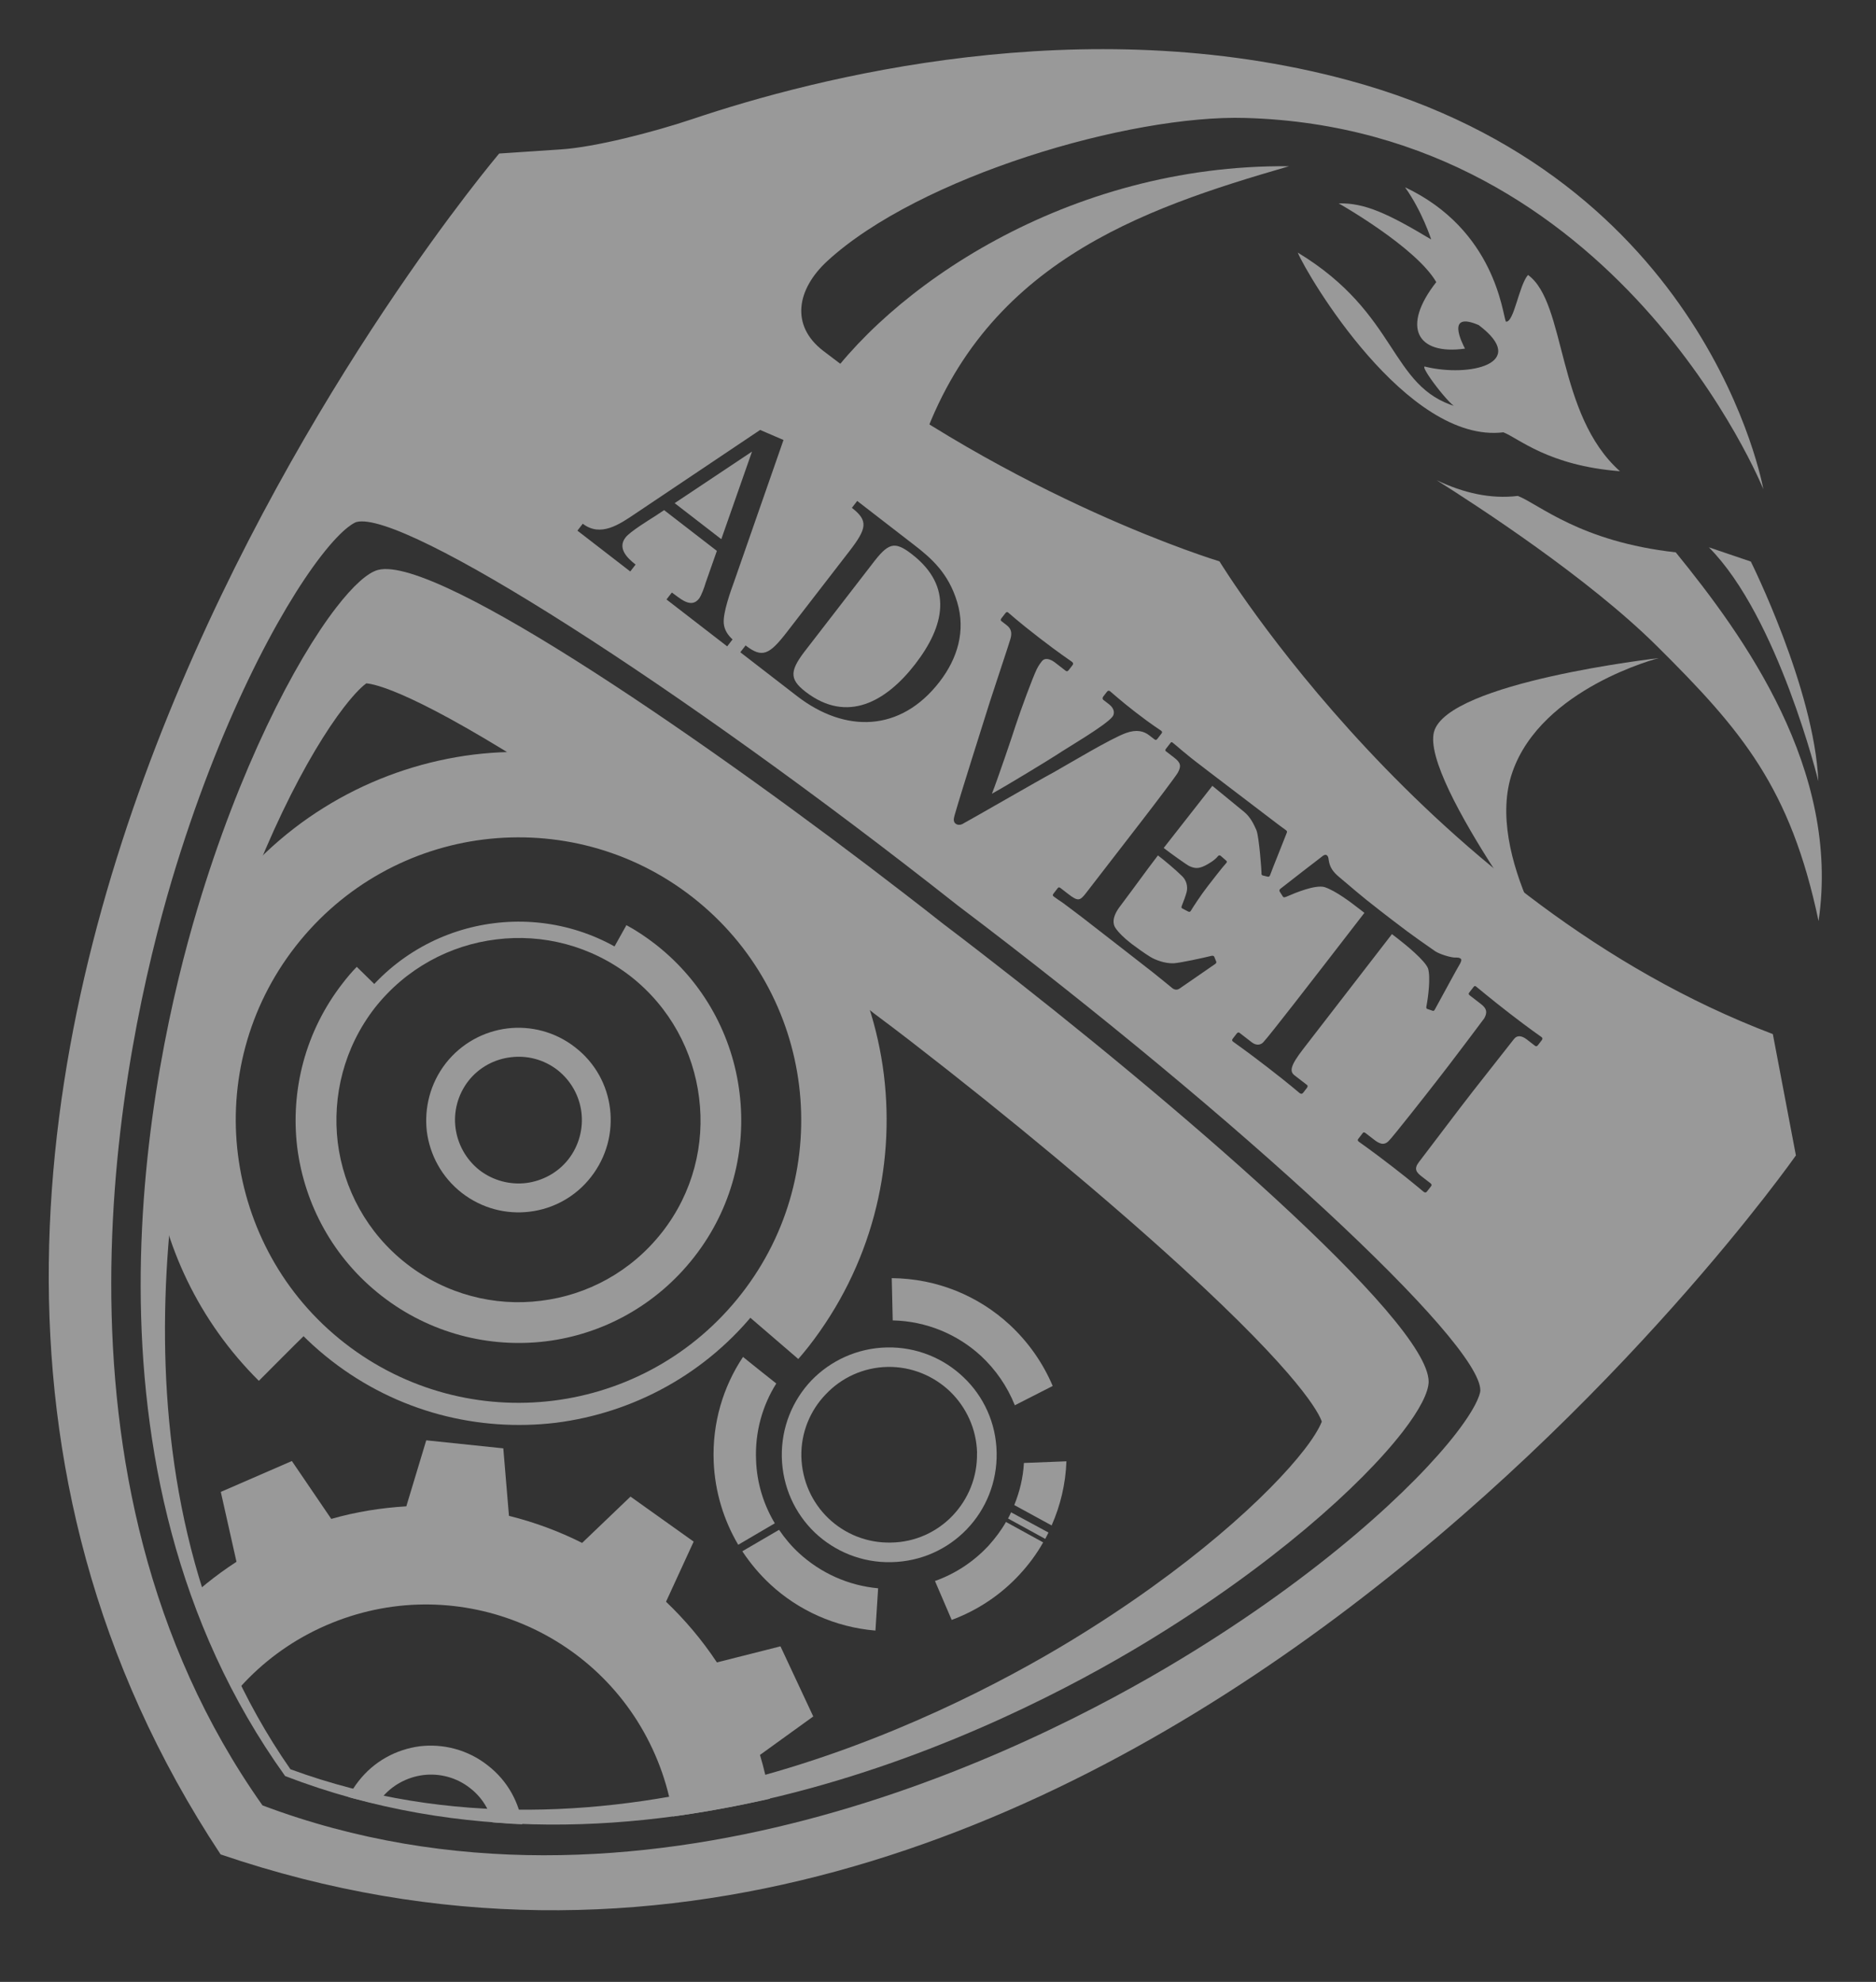 <?xml version="1.0" encoding="UTF-8" standalone="no"?>
<svg
   xmlns:dc="http://purl.org/dc/elements/1.1/"
   xmlns:cc="http://creativecommons.org/ns#"
   xmlns:rdf="http://www.w3.org/1999/02/22-rdf-syntax-ns#"
   xmlns:svg="http://www.w3.org/2000/svg"
   xmlns="http://www.w3.org/2000/svg"
   xmlns:sodipodi="http://sodipodi.sourceforge.net/DTD/sodipodi-0.dtd"
   xmlns:inkscape="http://www.inkscape.org/namespaces/inkscape"
   version="1.1"
   id="svg2"
   xml:space="preserve"
   width="284"
   height="300"
   viewBox="0 0 284 300"
   sodipodi:docname="ADVETI Logo RW.ai"><rect x="0" y="0" width="284" height="300" fill="#333333" stroke="none"/><defs
     id="defs6"><clipPath
       clipPathUnits="userSpaceOnUse"
       id="clipPath18"><path
         d="M 0,225 H 213 V 0 H 0 Z"
         id="path16" /></clipPath><clipPath
       clipPathUnits="userSpaceOnUse"
       id="clipPath26"><path
         d="M 0.647,219.475 H 206.898 V -32.931 H 0.647 Z"
         id="path24" /></clipPath><clipPath
       clipPathUnits="userSpaceOnUse"
       id="clipPath30"><path
         d="m 107.877,119.559 -0.027,0.02 c -1.41,1.106 -2.862,2.238 -4.377,3.409 -21.262,16.426 -53.032,38.56 -59.825,36.788 -1.184,-0.312 -2.823,-1.79 -4.732,-4.262 -4.733,-6.126 -11.068,-18.389 -15.8,-34.275 -5.374,-17.985 -15.075,-63.505 10.008,-98.438 7.915,-2.406 14.548,-3.844 21.563,-4.57 9.872,-1.01 18.951,-0.114 28.004,1.583 21.009,3.943 38.939,12.573 48.187,18.17 14.166,8.598 24.43,17.827 29.162,23.953 1.909,2.471 2.915,4.439 2.928,5.655 0.016,7.007 -29.433,32.17 -50.71,48.608 -1.499,1.159 -2.971,2.286 -4.381,3.359"
         id="path28" /></clipPath></defs><sodipodi:namedview
     pagecolor="#ffffff"
     bordercolor="#666666"
     borderopacity="1"
     objecttolerance="10"
     gridtolerance="10"
     guidetolerance="10"
     inkscape:pageopacity="0"
     inkscape:pageshadow="2"
     inkscape:window-width="640"
     inkscape:window-height="480"
     id="namedview4" /><g
     id="g10"
     inkscape:groupmode="layer"
     inkscape:label="ADVETI Logo RW"
     transform="matrix(1.333,0,0,-1.333,0,300)"><g
       id="g12"><g
         id="g14"
         clip-path="url(#clipPath18)"><g
           id="g20"><g
             id="g22" /><g
             id="g110"><g
               clip-path="url(#clipPath26)"
               opacity="0.5"
               id="g108"><g
                 transform="translate(188.367,150.321)"
                 id="g34"><path
                   d="m 0,0 c 0,0 -13.274,-3.387 -16.6,-12.923 -3.338,-9.518 6.288,-22.989 6.288,-22.989 0,0 -16.726,21.872 -15.198,27.539 C -23.984,-2.723 0,0 0,0"
                   style="fill:#ffffff;fill-opacity:1;fill-rule:nonzero;stroke:none"
                   id="path32" /></g><g
                 transform="translate(198.838,161.287)"
                 id="g38"><path
                   d="m 0,0 c 0,0 7.199,-14.425 7.667,-24.936 0,0 -4.561,18.651 -12.434,26.553 z"
                   style="fill:#ffffff;fill-opacity:1;fill-rule:nonzero;stroke:none"
                   id="path36" /></g><g
                 transform="translate(92.84,180.26)"
                 id="g42"><path
                   d="M 0,0 C 7.865,12.02 28.413,26.169 53.558,25.919 36.732,21.046 18.472,14.854 11.487,-6.744 Z"
                   style="fill:#ffffff;fill-opacity:1;fill-rule:nonzero;stroke:none"
                   id="path40" /></g><g
                 transform="translate(152.036,201.959)"
                 id="g46"><path
                   d="m 0,0 c 0,0 8.751,-4.942 11.078,-8.937 -3.976,-5.07 -2.243,-8.322 3.26,-7.554 -0.324,0.636 -2.211,4.291 1.558,2.673 5.815,-4.388 -1.087,-5.936 -6.018,-4.735 -1.038,0.466 3.118,-4.939 3.485,-4.53 -7.655,2.277 -6.49,10.515 -18.016,17.497 1.129,-2.682 12.389,-21.737 23.351,-20.409 1.716,-0.655 5.074,-3.782 13.239,-4.418 -7.252,6.459 -6.072,19.126 -10.442,22.288 -1.044,-1.218 -1.59,-5.434 -2.512,-5.305 -0.399,0.892 -1.202,10.413 -11.452,15.261 1.947,-2.722 2.971,-5.928 2.971,-5.928 C 5.572,-1.138 2.922,0.076 0,0"
                   style="fill:#ffffff;fill-opacity:1;fill-rule:nonzero;stroke:none"
                   id="path44" /></g><g
                 transform="translate(190.311,162.333)"
                 id="g50"><path
                   d="M 0,0 C -10.868,1.215 -15.502,5.456 -17.934,6.408 -21.026,6.025 -24.148,6.757 -27.151,8.191 -22.415,5.203 -9.953,-2.898 -2.188,-10.595 7.55,-20.247 13.037,-26.76 16.22,-41.866 18.738,-24.677 7.757,-9.537 0,0"
                   style="fill:#ffffff;fill-opacity:1;fill-rule:nonzero;stroke:none"
                   id="path48" /></g><g
                 id="g90"><g
                   clip-path="url(#clipPath30)"
                   id="g88"><g
                     transform="translate(94.074,52.649)"
                     id="g54"><path
                       d="m 0,0 c 1.839,-1.762 4.361,-2.828 7.125,-2.76 2.74,0.036 5.224,1.21 6.983,3.052 1.765,1.852 2.832,4.365 2.773,7.121 l 0.009,0.012 c -0.068,2.733 -1.24,5.203 -3.077,6.979 -1.854,1.763 -4.367,2.832 -7.101,2.781 L 6.705,17.176 6.712,17.185 C 3.958,17.127 1.476,15.947 -0.274,14.095 -2.049,12.274 -3.123,9.74 -3.066,7.004 -2.993,4.244 -1.845,1.767 0,0 m -5.295,6.95 v 0 l 0.01,-0.008 c -0.068,3.388 1.22,6.452 3.369,8.714 2.168,2.241 5.202,3.67 8.571,3.742 L 6.65,19.402 6.655,19.398 c 3.37,0.064 6.451,-1.235 8.698,-3.389 2.266,-2.143 3.694,-5.171 3.759,-8.54 0.07,-3.375 -1.222,-6.468 -3.394,-8.723 -2.165,-2.25 -5.171,-3.664 -8.562,-3.732 l 0.015,-0.012 -0.015,0.012 c -3.357,-0.081 -6.44,1.226 -8.684,3.353 -2.278,2.181 -3.679,5.212 -3.757,8.575 z"
                       style="fill:#ffffff;fill-opacity:1;fill-rule:nonzero;stroke:none"
                       id="path52" /></g><g
                     transform="translate(87.483,45.14)"
                     id="g58"><path
                       d="m 0,0 c 3.191,-2.955 7.362,-4.864 11.939,-5.247 l 0.304,4.802 C 8.821,-0.133 5.698,1.31 3.262,3.545 2.409,4.328 1.657,5.22 0.994,6.195 L -3.179,3.759 C -2.265,2.377 -1.189,1.104 0,0 m -3.101,25.827 c 1.205,-0.973 2.477,-1.991 3.778,-3.017 -1.578,-2.511 -2.431,-5.524 -2.297,-8.681 l 0.016,-0.013 -0.016,0.013 C -1.53,11.492 -0.758,9.057 0.509,6.934 L -3.646,4.497 c -1.64,2.788 -2.642,5.988 -2.785,9.435 -0.174,4.392 1.071,8.507 3.33,11.895 M 32.07,22.529 27.768,20.338 c -0.855,2.147 -2.179,4.054 -3.841,5.602 -2.662,2.449 -6.189,3.95 -10.026,4.036 l -0.111,4.798 c 5.15,-0.042 9.855,-2.024 13.395,-5.296 2.078,-1.929 3.757,-4.289 4.885,-6.949 M 31.949,6.692 c 0.989,2.248 1.586,4.686 1.679,7.283 L 28.799,13.786 C 28.715,12.123 28.31,10.5 27.706,9.007 Z M 31.224,5.164 c 0.12,0.245 0.241,0.47 0.368,0.721 L 27.343,8.182 C 27.245,7.943 27.104,7.695 26.999,7.48 Z M 20.598,-4.036 18.7,0.383 c 2.366,0.84 4.43,2.234 6.085,4.01 0.759,0.848 1.427,1.726 1.978,2.694 L 30.986,4.769 C 30.259,3.47 29.356,2.258 28.332,1.146 26.233,-1.138 23.589,-2.93 20.598,-4.036"
                       style="fill:#ffffff;fill-opacity:1;fill-rule:nonzero;stroke:none"
                       id="path56" /></g><g
                     transform="translate(91.836,72.151)"
                     id="g62"><path
                       d="M 0,0 V 0 C 7.114,9.122 9.844,20.227 8.543,30.869 7.231,41.446 1.859,51.56 -7.227,58.658 l 0.005,0.007 -0.022,0.016 -0.005,-0.006 c -9.114,7.084 -20.217,9.835 -30.84,8.537 -10.589,-1.335 -20.695,-6.698 -27.806,-15.782 l -0.017,0.013 0.017,-0.013 c -7.107,-9.096 -9.854,-20.237 -8.531,-30.843 1.113,-9.042 5.166,-17.713 11.988,-24.485 1.726,1.725 3.529,3.558 5.39,5.378 -5.56,5.552 -8.868,12.643 -9.803,20.051 -1.08,8.683 1.164,17.765 6.973,25.192 5.768,7.425 14.05,11.803 22.741,12.88 8.701,1.077 17.781,-1.14 25.21,-6.941 l -0.021,-0.026 0.021,0.026 C -4.511,46.848 -0.128,38.606 0.94,29.903 2.02,21.216 -0.223,12.12 -6.021,4.691 -6.323,4.299 -6.626,3.908 -6.938,3.537 L -1.175,-1.42 C -0.784,-0.957 -0.374,-0.484 0,0"
                       style="fill:#ffffff;fill-opacity:1;fill-rule:nonzero;stroke:none"
                       id="path60" /></g><g
                     transform="translate(90.75,101.809)"
                     id="g66"><path
                       d="m 0,0 c -1.006,8.15 -5.128,15.919 -12.105,21.369 l -0.005,0.004 c -6.981,5.447 -15.523,7.551 -23.696,6.546 -8.163,-1.006 -15.916,-5.153 -21.364,-12.116 -5.459,-6.991 -7.577,-15.527 -6.558,-23.671 1.029,-8.162 5.125,-15.955 12.117,-21.399 l 0.007,0.009 -0.007,-0.009 c 6.985,-5.44 15.53,-7.551 23.678,-6.545 8.167,1.01 15.931,5.152 21.376,12.122 C -1.095,-16.7 1.007,-8.17 0,0 m -4.57,-25.25 v 0 l -0.016,0.013 c -5.878,-7.53 -14.248,-11.968 -23.036,-13.081 -8.787,-1.047 -17.981,1.202 -25.528,7.081 -7.543,5.875 -11.973,14.245 -13.056,23.05 -1.091,8.793 1.17,17.985 7.047,25.534 l -0.011,0.008 0.011,-0.008 c 5.877,7.531 14.255,11.978 23.047,13.064 8.786,1.088 18,-1.19 25.537,-7.062 l 0.003,0.003 -0.003,-0.003 C -3.034,17.462 1.395,9.104 2.484,0.284 3.571,-8.482 1.308,-17.675 -4.586,-25.237 Z"
                       style="fill:#ffffff;fill-opacity:1;fill-rule:nonzero;stroke:none"
                       id="path64" /></g><g
                     transform="translate(78.827,82.301)"
                     id="g70"><path
                       d="m 0,0 v 0 c 4.309,5.501 5.957,12.231 5.16,18.652 -0.777,6.432 -4.034,12.56 -9.537,16.863 -1.063,0.822 -2.169,1.57 -3.31,2.181 l -1.595,-2.855 c 1.001,-0.548 1.974,-1.198 2.893,-1.908 l -0.009,-0.012 0.009,0.012 C -1.606,29.196 1.236,23.877 1.903,18.266 2.604,12.665 1.158,6.808 -2.563,2.026 L -2.568,2.03 -2.563,2.026 c -3.76,-4.8 -9.079,-7.632 -14.68,-8.32 -5.589,-0.692 -11.457,0.753 -16.242,4.5 -4.791,3.714 -7.619,9.073 -8.306,14.636 -0.692,5.624 0.736,11.48 4.478,16.269 0.425,0.549 0.873,1.076 1.348,1.557 l -2.344,2.294 c -0.56,-0.568 -1.079,-1.183 -1.577,-1.828 -4.312,-5.526 -5.963,-12.272 -5.184,-18.682 0.813,-6.412 4.059,-12.537 9.55,-16.825 l -0.003,-0.004 0.022,-0.017 0.003,0.004 c 5.503,-4.294 12.252,-5.952 18.663,-5.172 C -10.415,-8.771 -4.307,-5.509 0,0"
                       style="fill:#ffffff;fill-opacity:1;fill-rule:nonzero;stroke:none"
                       id="path68" /></g><g
                     transform="translate(79.395,100.395)"
                     id="g74"><path
                       d="m 0,0 c -0.643,5.242 -3.286,10.271 -7.769,13.786 l -0.004,-0.005 0.004,0.005 c -4.518,3.505 -10.016,4.862 -15.264,4.198 -5.253,-0.634 -10.267,-3.292 -13.8,-7.778 -3.499,-4.516 -4.836,-10.014 -4.205,-15.281 0.66,-5.256 3.309,-10.256 7.799,-13.76 l 0.004,0.005 0.011,-0.009 -0.004,-0.005 c 4.501,-3.503 10.004,-4.867 15.246,-4.21 5.274,0.64 10.269,3.298 13.793,7.803 C -0.68,-10.766 0.67,-5.253 0,0 m -2.733,-16.376 -0.022,-0.029 c -3.822,-4.904 -9.256,-7.783 -14.991,-8.487 -5.727,-0.717 -11.728,0.757 -16.633,4.582 -4.912,3.836 -7.779,9.286 -8.504,15 -0.694,5.744 0.776,11.732 4.616,16.625 l -0.017,0.012 0.017,-0.012 c 3.826,4.908 9.27,7.803 14.993,8.512 5.709,0.715 11.715,-0.762 16.62,-4.598 l 0.012,0.016 -0.012,-0.016 C -1.739,11.399 1.162,5.967 1.86,0.243 2.563,-5.479 1.089,-11.485 -2.733,-16.376"
                       style="fill:#ffffff;fill-opacity:1;fill-rule:nonzero;stroke:none"
                       id="path72" /></g><g
                     transform="translate(66.03,98.744)"
                     id="g78"><path
                       d="m 0,0 c -0.225,1.839 -1.161,3.573 -2.71,4.801 l -0.015,-0.02 0.015,0.02 c -1.579,1.22 -3.486,1.684 -5.302,1.455 -1.845,-0.212 -3.609,-1.14 -4.829,-2.698 l 0.011,-0.008 -0.011,0.008 c -1.209,-1.565 -1.694,-3.491 -1.457,-5.318 0.238,-1.835 1.164,-3.567 2.705,-4.795 l 0.012,0.016 -0.012,-0.016 c 1.574,-1.216 3.504,-1.694 5.342,-1.47 1.813,0.239 3.571,1.147 4.787,2.71 l -0.005,0.004 0.005,-0.004 C -0.255,-3.75 0.225,-1.82 0,0 m 1.109,-7.328 v 0 l -0.005,0.004 c -1.773,-2.294 -4.331,-3.637 -6.963,-3.957 -2.657,-0.331 -5.446,0.358 -7.739,2.144 -2.28,1.791 -3.615,4.314 -3.958,6.97 -0.304,2.648 0.366,5.426 2.143,7.726 l 0.005,0.007 c 1.79,2.284 4.328,3.628 6.978,3.958 2.649,0.329 5.455,-0.369 7.716,-2.14 L -0.713,7.386 -0.696,7.373 -0.698,7.371 C 1.59,5.603 2.933,3.061 3.25,0.407 3.572,-2.261 2.886,-5.027 1.104,-7.324 Z"
                       style="fill:#ffffff;fill-opacity:1;fill-rule:nonzero;stroke:none"
                       id="path76" /></g><g
                     transform="translate(74.675,25.14)"
                     id="g82"><path
                       d="m 0,0 c 5.891,-14.519 -1.139,-31.081 -15.647,-36.955 -14.522,-5.903 -31.083,1.114 -36.971,15.624 -5.878,14.528 1.115,31.085 15.659,36.963 C -22.434,21.517 -5.902,14.528 0,0 m -37.055,27.434 -4.473,6.573 -8.071,-3.507 1.781,-7.935 c -2.384,-1.551 -4.567,-3.311 -6.522,-5.275 l -7.405,3.641 -5.285,-7.029 5.652,-6.234 C -62.64,5.246 -63.652,2.724 -64.395,0.087 l -8.475,-0.486 -1.158,-8.74 8.148,-2.658 c 0.069,-2.667 0.418,-5.346 1.056,-7.985 l -7.24,-4.673 3.319,-8.164 8.441,1.673 c 2.092,-3.5 4.659,-6.596 7.596,-9.236 l -3.155,-7.925 7.414,-4.741 5.804,6.144 c 2.489,-1.14 5.089,-2.018 7.786,-2.581 l 1.114,-8.309 8.778,-0.477 1.954,7.937 c 2.784,0.261 5.56,0.778 8.3,1.628 l 4.895,-6.447 7.869,3.932 -2.126,7.597 c 2.425,1.663 4.633,3.566 6.594,5.649 l 7.176,-3.095 4.935,7.289 -5.436,5.412 c 1.305,2.656 2.311,5.457 3.014,8.354 l 7.522,0.831 0.701,8.759 -7.241,2 c -0.166,2.95 -0.674,5.914 -1.557,8.857 L 17.685,5 13.962,12.963 6.743,11.138 c -1.694,2.561 -3.646,4.855 -5.779,6.891 l 3.138,6.826 -7.172,5.112 -5.494,-5.259 c -2.633,1.325 -5.422,2.357 -8.309,3.074 l -0.643,7.664 -8.75,0.912 -2.264,-7.496 c -2.843,-0.171 -5.686,-0.617 -8.525,-1.428"
                       style="fill:#ffffff;fill-opacity:1;fill-rule:evenodd;stroke:none"
                       id="path80" /></g><g
                     transform="translate(56.099,17.213)"
                     id="g86"><path
                       d="M 0,0 C -0.237,1.846 -1.15,3.585 -2.707,4.788 L -2.714,4.793 C -4.27,6.02 -6.193,6.498 -8.042,6.272 -9.861,6.037 -11.617,5.118 -12.841,3.567 l 0.016,-0.013 -0.016,0.013 c -1.211,-1.568 -1.677,-3.49 -1.437,-5.314 0.212,-1.845 1.138,-3.59 2.698,-4.803 l 0.004,0.005 -0.004,-0.005 c 1.579,-1.22 3.499,-1.691 5.31,-1.479 1.836,0.234 3.591,1.162 4.803,2.731 C -0.246,-3.753 0.227,-1.828 0,0 m 1.111,-7.304 v 0 c -1.777,-2.301 -4.318,-3.644 -6.956,-3.973 -2.673,-0.328 -5.449,0.388 -7.728,2.148 l -0.021,0.017 c -2.267,1.776 -3.637,4.299 -3.959,6.957 -0.33,2.66 0.375,5.439 2.157,7.714 l -0.01,0.008 0.01,-0.008 c 1.779,2.302 4.319,3.634 6.975,3.985 2.641,0.307 5.426,-0.371 7.711,-2.17 L -0.694,7.395 -0.71,7.374 C 1.588,5.598 2.923,3.071 3.258,0.407 3.584,-2.248 2.9,-5.044 1.111,-7.304"
                       style="fill:#ffffff;fill-opacity:1;fill-rule:nonzero;stroke:none"
                       id="path84" /></g></g></g><g
                 transform="translate(99.224,110.003)"
                 id="g94"><path
                   d="m 0,0 0.027,-0.021 0.023,-0.017 0.026,-0.02 0.016,-0.013 c 1.395,-1.036 2.801,-2.105 4.165,-3.159 11.161,-8.622 22.322,-17.931 30.645,-25.537 13.678,-12.504 15.687,-16.712 15.989,-17.618 -0.14,-0.348 -0.577,-1.359 -1.965,-3.155 -3.971,-5.141 -13.09,-13.568 -26.673,-21.809 -14.605,-8.853 -52.264,-27.825 -88.496,-14.507 -22.043,31.704 -13.179,72.922 -8.289,89.28 4.525,15.24 10.394,26.167 14.371,31.315 1.387,1.796 2.218,2.483 2.534,2.714 0.959,-0.068 5.533,-0.946 21.084,-11.023 C -27.082,20.297 -15.247,11.839 -4.091,3.22 -2.717,2.158 -1.333,1.072 0,0 m 12.325,6.746 c -1.505,1.163 -2.977,2.3 -4.392,3.366 l -0.026,0.02 c -1.406,1.114 -2.868,2.243 -4.388,3.418 -21.245,16.413 -53.038,38.564 -59.82,36.783 -1.178,-0.316 -2.822,-1.79 -4.731,-4.262 -4.745,-6.141 -11.052,-18.402 -15.795,-34.28 -5.374,-17.985 -15.08,-63.5 9.986,-98.421 40.113,-15.435 81.709,5.444 97.754,15.184 14.173,8.593 24.438,17.795 29.183,23.937 1.909,2.471 2.91,4.443 2.928,5.655 0.012,7.011 -29.448,32.182 -50.699,48.6"
                   style="fill:#ffffff;fill-opacity:1;fill-rule:nonzero;stroke:none"
                   id="path92" /></g><g
                 transform="translate(85.403,173.772)"
                 id="g98"><path
                   d="m 0,0 -8.785,-5.851 5.298,-4.093 z"
                   style="fill:#ffffff;fill-opacity:1;fill-rule:evenodd;stroke:none"
                   id="path96" /></g><g
                 transform="translate(103.935,149.64)"
                 id="g102"><path
                   d="m 0,0 c 3.292,4.261 4.407,8.788 -0.381,12.487 -2.02,1.561 -2.696,1.275 -4.575,-1.212 l -7.313,-9.467 c -1.966,-2.489 -2.113,-3.454 -0.183,-4.945 C -7.708,-6.802 -3.263,-4.223 0,0"
                   style="fill:#ffffff;fill-opacity:1;fill-rule:evenodd;stroke:none"
                   id="path100" /></g><g
                 transform="translate(134.084,36.645)"
                 id="g106"><path
                   d="m 0,0 c -17.146,-10.395 -61.493,-32.715 -104.274,-16.603 -26.386,37.324 -15.99,85.874 -10.285,105.109 5.332,17.82 12.23,30.668 16.922,36.742 2.713,3.512 3.994,3.88 4.041,3.885 5.335,1.396 36.589,-18.53 68.248,-43.519 l 0.065,-0.05 C 6.889,61.239 34.05,36.035 34.033,30.529 34.052,30.474 33.989,29.147 31.284,25.647 26.596,19.578 15.928,9.635 0,0 m -67.901,128.939 c 2.023,-1.555 4.161,-0.075 5.951,1.132 l 14.193,9.518 2.654,-1.141 -5.602,-16.067 c -0.412,-1.132 -1.281,-3.549 -1.183,-4.741 0.059,-0.758 0.458,-1.339 0.997,-1.842 l -0.607,-0.786 -6.894,5.326 0.607,0.786 c 0.827,-0.552 2.148,-1.908 3.086,-0.694 0.278,0.36 0.629,1.35 0.752,1.795 l 1.276,3.63 -5.991,4.628 -0.99,-0.659 c -0.76,-0.484 -2.878,-1.782 -3.393,-2.448 -0.938,-1.215 0.182,-2.33 1.145,-3.073 l -0.607,-0.786 -6.001,4.637 z m 18.492,-13.822 c 1.875,-1.448 2.672,-1.096 4.689,1.516 l 7.103,9.193 c 2.001,2.59 2.154,3.467 0.279,4.916 l 0.606,0.784 6.437,-4.973 c 1.972,-1.523 3.92,-3.208 4.913,-6.501 0.993,-3.279 0.046,-6.416 -2.001,-9.066 -4.421,-5.722 -10.713,-5.847 -16.188,-1.617 l -6.437,4.973 z m 29.498,3.654 c 0.111,0.144 0.204,0.176 0.312,0.093 0.236,-0.183 0.994,-0.914 3.546,-2.886 2.294,-1.772 3.498,-2.556 3.696,-2.709 0.194,-0.15 0.166,-0.275 0.075,-0.393 l -0.402,-0.521 c -0.137,-0.177 -0.238,-0.219 -0.383,-0.107 l -1.171,0.905 c -0.651,0.503 -1.216,0.57 -1.523,0.172 -0.133,-0.172 -0.37,-0.479 -0.563,-0.869 -0.504,-1.035 -1.814,-4.605 -2.418,-6.43 -0.377,-1.201 -2.036,-6.079 -2.674,-7.706 l 0.047,-0.036 0.041,0.053 c 1.659,0.914 6.347,3.771 7.177,4.313 1.271,0.856 5.633,3.371 6.418,4.386 0.216,0.28 0.286,0.87 -0.396,1.397 l -0.661,0.511 c -0.091,0.07 -0.103,0.234 -0.009,0.356 l 0.428,0.554 c 0.112,0.145 0.227,0.159 0.368,0.051 0.187,-0.145 1.245,-1.108 2.818,-2.323 2.048,-1.582 2.758,-1.985 2.951,-2.134 0.167,-0.129 0.148,-0.219 0.062,-0.331 l -0.465,-0.602 c -0.099,-0.128 -0.189,-0.179 -0.356,-0.05 l -0.58,0.448 c -0.586,0.453 -1.398,0.711 -2.665,0.248 -1.788,-0.67 -6.226,-3.349 -8.157,-4.439 -1.33,-0.697 -9.799,-5.584 -10.421,-5.901 -0.241,-0.113 -0.538,-0.099 -0.736,0.054 -0.303,0.234 -0.219,0.597 -0.107,0.998 0.777,2.705 3.072,9.906 3.989,12.835 0.72,2.233 2.06,6.209 2.334,7.131 0.212,0.719 0.096,1.178 -0.432,1.586 l -0.59,0.456 c -0.108,0.083 -0.093,0.191 0.018,0.336 z m 5.929,-31.24 c 0.117,0.151 0.188,0.154 0.371,0.013 l 0.849,-0.656 c 1.122,-0.867 1.333,-0.771 2.034,0.137 l 4.496,5.819 1.842,2.385 c 1.558,2.016 3.872,5.074 4.078,5.455 0.405,0.745 0.312,1.124 -0.414,1.685 l -0.945,0.73 c -0.092,0.072 -0.092,0.159 0.002,0.281 l 0.495,0.64 c 0.091,0.118 0.14,0.158 0.263,0.063 0.548,-0.424 1.344,-1.203 3.386,-2.736 l 0.693,-0.535 c 1.064,-0.822 6.736,-5.119 7.805,-5.945 0.393,-0.303 0.866,-0.634 1.001,-0.738 0.117,-0.091 0.129,-0.178 0.072,-0.304 -0.138,-0.392 -1.775,-4.431 -1.877,-4.765 -0.061,-0.165 -0.136,-0.229 -0.285,-0.2 l -0.578,0.139 c -0.077,0.034 -0.157,0.121 -0.122,0.289 0.002,0.233 -0.262,4.024 -0.575,4.84 -0.295,0.683 -0.695,1.507 -1.378,2.069 l -3.63,2.976 -5.528,-7.055 c 0.726,-0.561 2.528,-1.859 2.89,-2.045 0.608,-0.288 1.055,-0.334 1.81,0.043 0.378,0.189 1.107,0.612 1.451,1.058 0.117,0.151 0.232,0.121 0.339,0.038 l 0.6,-0.523 C 5.265,90.61 5.289,90.507 5.15,90.372 4.805,90.014 3.555,88.397 3.066,87.763 2.31,86.785 1.488,85.532 1.138,84.955 1.046,84.836 0.957,84.844 0.812,84.923 l -0.619,0.323 c -0.128,0.056 -0.116,0.159 -0.058,0.32 0.198,0.472 0.437,1.145 0.542,1.537 0.164,0.656 -0.031,1.37 -0.531,1.834 -0.802,0.784 -1.946,1.735 -2.725,2.337 l -1.125,-1.491 c -0.989,-1.346 -2.788,-3.784 -3.131,-4.229 -0.975,-1.262 -0.919,-2.088 -0.483,-2.648 0.297,-0.392 0.82,-0.959 1.744,-1.672 0.43,-0.333 1.597,-1.164 2.126,-1.481 0.495,-0.304 1.594,-0.768 2.655,-0.728 0.744,0.043 3.362,0.611 4.286,0.841 0.179,0.031 0.286,0.002 0.327,-0.109 L 4.049,79.195 C 4.062,79.09 4.038,79.016 3.89,78.923 l -4.011,-2.768 c -0.236,-0.163 -0.533,-0.181 -0.814,0.036 -0.139,0.107 -0.639,0.536 -2.14,1.737 -1.547,1.196 -4.051,3.173 -8.13,6.324 -0.908,0.701 -1.6,1.194 -2.111,1.589 -0.508,0.351 -0.867,0.585 -1.098,0.764 -0.134,0.103 -0.137,0.19 -0.02,0.34 z m 29.965,3.559 c 0.325,0.298 0.522,0.276 0.613,0.206 0.157,-0.121 0.185,-0.273 0.216,-0.544 0.131,-0.873 0.518,-1.362 1.18,-1.925 1.288,-1.066 2.229,-1.947 4.636,-3.806 l 1.317,-1.017 c 2.692,-2.08 3.803,-2.784 4.96,-3.609 0.482,-0.319 1.663,-0.702 2.247,-0.722 0.319,0.001 0.484,0.004 0.629,-0.108 0.13,-0.101 0.13,-0.231 -0.035,-0.558 -0.306,-0.492 -2.151,-3.915 -2.878,-5.232 -0.08,-0.161 -0.16,-0.177 -0.268,-0.136 l -0.611,0.206 c -0.11,0.06 -0.108,0.16 -0.066,0.359 0.183,0.949 0.482,3.222 0.172,4.234 -0.358,0.922 -2.542,2.695 -3.401,3.358 L 23.996,82.336 13.908,69.278 C 12.476,67.425 12.344,66.755 12.925,66.306 L 14.37,65.19 c 0.08,-0.062 0.052,-0.211 -0.031,-0.319 L 13.927,64.339 C 13.82,64.2 13.691,64.146 13.492,64.299 13.256,64.482 12.519,65.161 9.875,67.204 7.382,69.129 6.292,69.862 5.97,70.11 5.82,70.226 5.798,70.311 5.935,70.488 l 0.432,0.558 c 0.117,0.151 0.233,0.147 0.324,0.077 l 1.397,-1.08 c 0.494,-0.382 1.009,-0.317 1.312,0.034 0.56,0.554 6.362,8.065 6.732,8.544 l 4.737,6.13 -0.694,0.536 c -0.778,0.602 -2.536,1.96 -3.841,2.391 -1.047,0.278 -3.218,-0.61 -4.332,-1.096 -0.17,-0.067 -0.318,-0.115 -0.406,0.039 l -0.345,0.542 c -0.066,0.136 -0.044,0.22 0.079,0.323 0.955,0.748 4.29,3.344 4.653,3.604 M 33.269,76.339 c 0.086,0.112 0.178,0.128 0.274,0.053 0.301,-0.232 1.521,-1.285 3.912,-3.133 2.353,-1.817 3.187,-2.351 3.536,-2.62 0.139,-0.108 0.107,-0.238 0.011,-0.362 L 40.57,69.718 C 40.454,69.568 40.337,69.582 40.235,69.66 L 39.3,70.383 c -0.547,0.423 -1.086,0.504 -1.438,0.048 -0.187,-0.242 -4.397,-5.588 -4.621,-5.878 l -1.482,-1.919 c -0.183,-0.236 -4.492,-5.916 -4.694,-6.178 -0.602,-0.78 -0.301,-1.168 0.289,-1.624 l 1.032,-0.798 c 0.102,-0.078 0.155,-0.196 0.068,-0.309 l -0.477,-0.617 c -0.112,-0.146 -0.249,-0.136 -0.389,-0.028 -0.307,0.237 -1.224,1.059 -3.529,2.839 -2.45,1.893 -3.585,2.658 -3.811,2.832 -0.161,0.125 -0.163,0.222 -0.079,0.329 l 0.518,0.672 c 0.075,0.096 0.159,0.107 0.32,-0.017 l 0.964,-0.744 c 0.483,-0.374 1.077,-0.747 1.65,-0.15 0.345,0.291 4.469,5.538 5.499,6.871 l 1.32,1.709 c 0.456,0.591 3.812,5.025 4.042,5.355 0.356,0.65 0.31,1.09 -0.368,1.613 l -1.279,0.988 c -0.144,0.112 -0.156,0.198 -0.061,0.322 z M 69.873,57.205 67.254,70.984 C 28.037,85.844 4.41,124.665 4.41,124.665 c 0,0 -23.09,6.951 -45.025,23.924 -3.718,2.873 -2.983,6.979 0.479,10.173 10.454,9.609 34.385,16.652 47.506,16.254 42.323,-1.212 58.805,-42.161 58.805,-42.161 0,0 -6.197,35.406 -47.16,46.451 -30.121,8.123 -60.487,0.292 -74.455,-4.414 -4.435,-1.488 -11.084,-3.198 -14.939,-3.446 l -7.012,-0.469 c 0,0 -89.6,-105.426 -31.639,-193.146 99.512,-33.939 178.903,79.374 178.903,79.374"
                   style="fill:#ffffff;fill-opacity:1;fill-rule:evenodd;stroke:none"
                   id="path104" /></g></g></g></g></g></g></g></svg>
